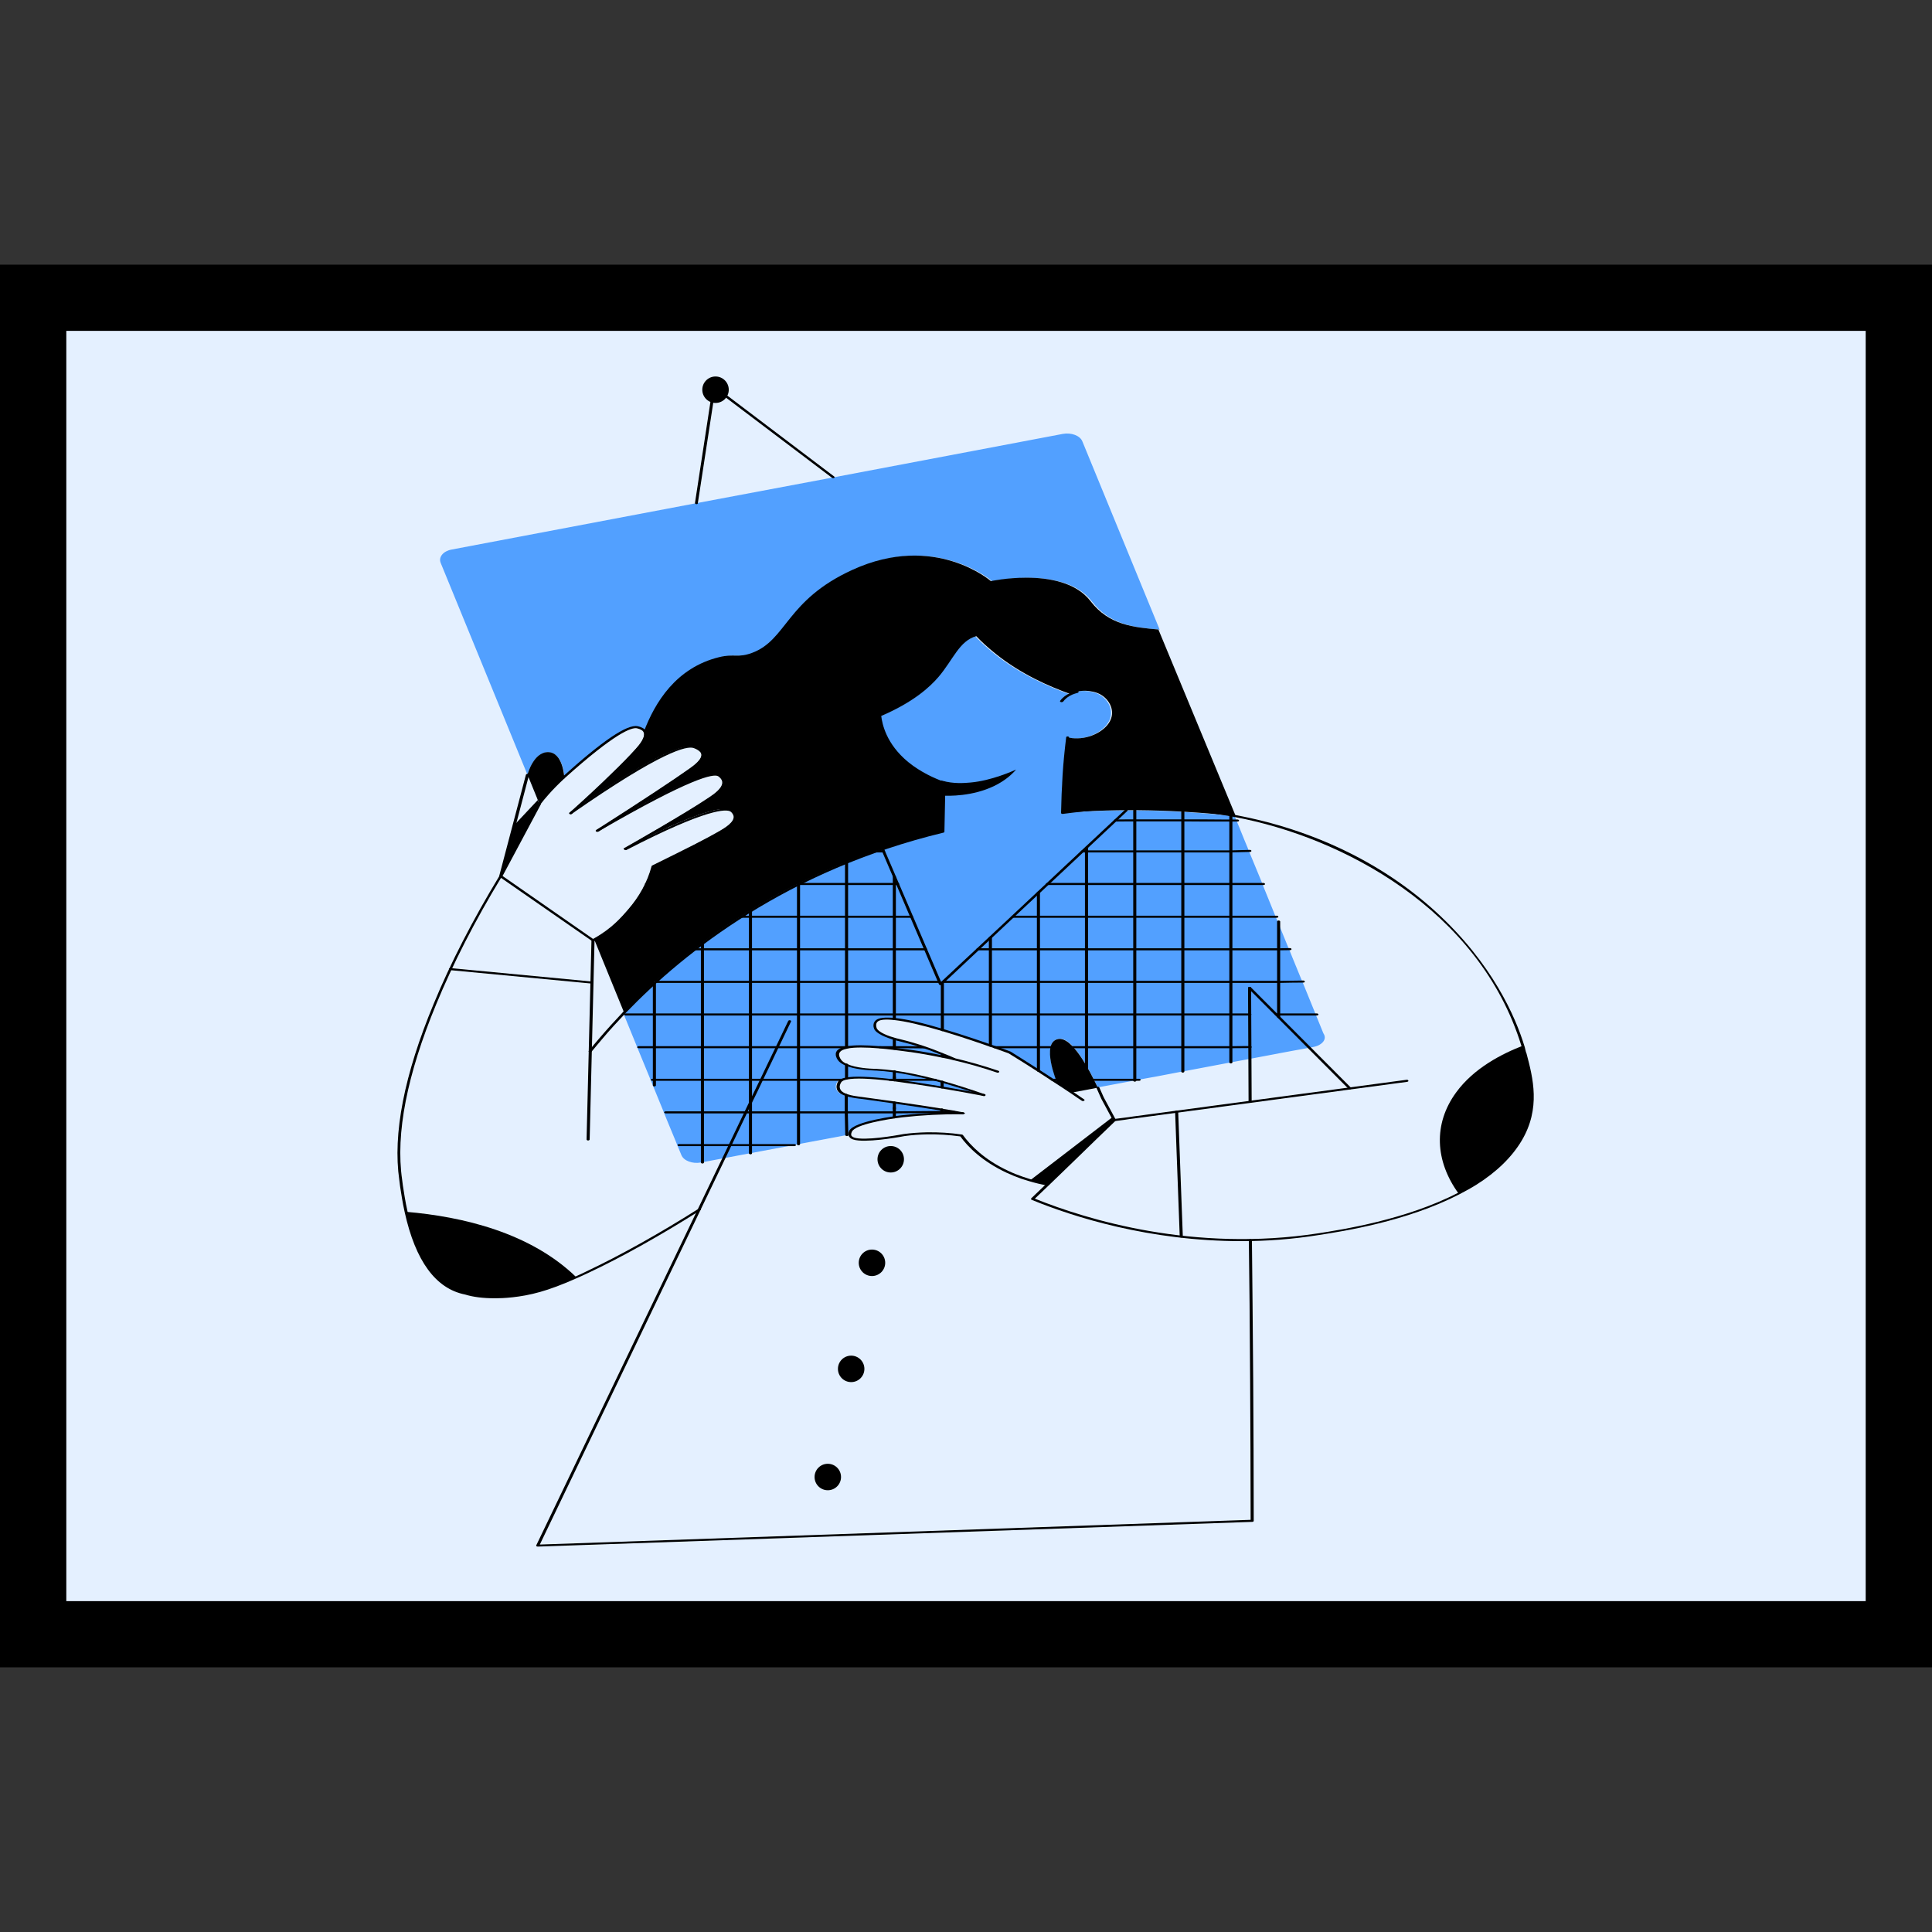 <?xml version="1.0" encoding="UTF-8"?>
<svg width="146px" height="146px" viewBox="0 0 146 146" version="1.1" xmlns="http://www.w3.org/2000/svg" xmlns:xlink="http://www.w3.org/1999/xlink">
    <rect x="0" y="0" width="146" height="146" fill="#333333" stroke="none"/>
    <title>Image container</title>
    <g id="No-Ads" stroke="none" stroke-width="1" fill="none" fill-rule="evenodd">
        <g id="Home_2b" transform="translate(-382, -1910)">
            <g id="Image-container" transform="translate(382, 1910)">
                <g id="Picture" transform="translate(5, 25)">
                    <rect id="Woman-background" fill="#E4F0FF" x="0" y="0" width="136" height="96"></rect>
                    <g id="Woman-image" transform="translate(25, 4)" fill-rule="nonzero">
                        <g id="general_3_">
                            <g id="picture_2_" transform="translate(3.106, 0)">
                                <path d="M48.688,4.356 C48.513,3.918 47.853,3.673 47.213,3.789 L29.877,7.076 L19.53,9.022 L1.029,12.528 C0.388,12.644 0.019,13.095 0.194,13.533 L6.756,29.554 C6.756,29.554 7.202,27.827 8.328,27.852 C9.454,27.878 9.551,29.721 9.551,29.721 L9.474,29.799 C11.551,27.917 14.172,25.764 15.084,25.971 C15.414,26.035 15.569,26.19 15.569,26.19 C15.608,26.228 15.628,26.267 15.647,26.306 L15.647,26.306 C16.482,24.102 18.074,21.473 21.335,20.673 C22.5,20.39 22.733,20.751 23.82,20.351 C26.46,19.372 26.382,16.369 31.41,14.074 C37.642,11.226 41.874,14.925 41.874,14.925 C41.874,14.925 43.058,14.667 44.553,14.667 C46.242,14.667 48.3,15.002 49.406,16.446 C50.804,18.276 52.726,18.418 54.531,18.585 L48.688,4.356 Z M18.209,35.508 C17.977,35.624 17.744,35.74 17.511,35.856 C17.744,35.74 17.977,35.611 18.209,35.508 Z M16.346,45.291 L16.443,45.201 L16.346,45.201 L16.346,45.291 Z M15.725,37.867 C15.725,37.854 15.744,37.828 15.744,37.815 C15.744,37.802 15.744,37.802 15.763,37.79 C15.763,37.802 15.763,37.802 15.744,37.815 C15.744,37.828 15.725,37.841 15.725,37.867 Z M15.55,26.886 C15.414,27.169 15.162,27.453 14.987,27.646 C15.2,27.453 15.433,27.221 15.55,26.886 Z M10.58,31.951 C12.483,30.237 13.143,29.683 14.016,28.78 C14.599,28.175 14.579,28.136 14.715,27.968 C14.269,28.445 13.725,28.999 13.162,29.541 C12.191,30.469 11.201,31.384 10.58,31.951 Z M16.346,45.201 L16.346,45.291 L16.443,45.201 L16.346,45.201 Z" id="Shape" fill="#52A0FF"></path>
                                <path d="M66.703,49.892 C66.567,49.995 66.373,50.072 66.179,50.111 L65.849,50.176 L64.646,50.395 L63.539,50.601 L63.481,50.614 L61.365,51.013 L61.015,51.078 L59.909,51.284 L57.385,51.761 L56.279,51.967 L54.26,52.354 L53.755,52.444 L52.978,52.586 L52.648,52.65 L50.105,53.127 L49.853,53.179 C49.212,51.825 47.912,49.299 46.883,49.505 C45.504,49.763 46.805,52.831 46.805,52.831 L47.892,53.552 C47.426,53.256 46.96,52.947 46.494,52.65 C46.339,52.547 46.184,52.444 46.028,52.341 C45.097,51.735 44.145,51.129 43.214,50.524 C43.155,50.511 43.116,50.485 43.058,50.459 C43.019,50.446 42.981,50.433 42.942,50.42 C42.709,50.33 42.418,50.227 42.088,50.111 C42.088,50.111 42.088,50.111 42.088,50.111 C42.01,50.085 41.952,50.06 41.855,50.034 C41.835,50.021 41.796,50.008 41.777,50.008 C41.758,50.008 41.758,49.995 41.738,49.995 C41.68,49.969 41.602,49.944 41.525,49.918 C41.466,49.905 41.408,49.879 41.369,49.866 C41.233,49.815 41.098,49.776 40.942,49.724 C40.884,49.699 40.826,49.686 40.767,49.66 C40.651,49.621 40.535,49.583 40.399,49.544 C40.36,49.531 40.302,49.518 40.263,49.492 C40.03,49.415 39.797,49.338 39.544,49.26 C39.486,49.248 39.447,49.235 39.389,49.209 C38.981,49.08 38.554,48.951 38.127,48.822 C38.05,48.796 37.972,48.771 37.875,48.745 C37.797,48.719 37.739,48.706 37.681,48.68 C37.351,48.59 37.021,48.5 36.71,48.423 C36.633,48.397 36.555,48.384 36.477,48.371 C36.4,48.358 36.322,48.332 36.244,48.32 C36.07,48.281 35.914,48.242 35.759,48.204 C35.701,48.191 35.662,48.178 35.604,48.165 C35.565,48.152 35.526,48.152 35.487,48.139 C35.371,48.113 35.235,48.088 35.118,48.075 C35.079,48.062 35.041,48.062 35.002,48.049 C34.963,48.049 34.924,48.036 34.905,48.036 C34.866,48.036 34.827,48.023 34.808,48.023 C34.769,48.023 34.73,48.01 34.691,48.01 C34.633,47.997 34.555,47.997 34.497,47.984 C34.458,47.984 34.419,47.972 34.381,47.972 C34.381,47.972 34.361,47.972 34.361,47.972 C34.245,47.959 34.148,47.959 34.031,47.946 C33.915,47.946 33.798,47.946 33.682,47.946 C33.662,47.946 33.643,47.946 33.604,47.946 C33.585,47.946 33.546,47.946 33.526,47.959 C33.507,47.959 33.488,47.959 33.468,47.972 C33.449,47.972 33.429,47.972 33.41,47.984 C33.391,47.984 33.371,47.997 33.352,47.997 C33.332,47.997 33.332,47.997 33.313,48.01 C33.293,48.01 33.293,48.023 33.274,48.023 C33.255,48.023 33.235,48.036 33.216,48.049 C33.196,48.049 33.196,48.062 33.177,48.062 C33.158,48.062 33.158,48.075 33.138,48.075 C33.119,48.075 33.119,48.088 33.119,48.088 C33.099,48.1 33.08,48.113 33.06,48.126 C32.847,48.307 32.944,48.603 32.963,48.655 C32.963,48.655 32.963,48.655 32.963,48.668 C32.963,48.68 32.983,48.706 32.983,48.719 C32.983,48.732 33.002,48.745 33.002,48.758 C33.002,48.758 33.002,48.771 33.022,48.784 C33.022,48.796 33.041,48.809 33.041,48.822 C33.041,48.835 33.06,48.848 33.08,48.861 C33.099,48.874 33.119,48.887 33.138,48.912 C33.138,48.925 33.158,48.925 33.158,48.938 C33.158,48.951 33.177,48.951 33.177,48.964 C33.196,48.977 33.216,48.99 33.235,49.016 C33.255,49.028 33.274,49.041 33.293,49.054 C33.293,49.054 33.293,49.054 33.293,49.054 C33.313,49.067 33.332,49.08 33.352,49.093 C33.352,49.093 33.371,49.106 33.371,49.106 C33.391,49.119 33.429,49.132 33.449,49.144 C33.488,49.157 33.526,49.183 33.565,49.196 C33.623,49.222 33.662,49.248 33.721,49.26 C33.779,49.286 33.818,49.299 33.876,49.325 C33.876,49.325 33.876,49.325 33.895,49.325 C33.953,49.351 33.992,49.364 34.051,49.376 C34.109,49.389 34.148,49.415 34.206,49.428 C34.225,49.441 34.264,49.441 34.303,49.454 C34.342,49.467 34.4,49.48 34.439,49.492 C34.516,49.518 34.575,49.531 34.633,49.544 C34.652,49.544 34.672,49.557 34.691,49.557 C34.711,49.557 34.749,49.57 34.769,49.57 C34.788,49.57 34.788,49.583 34.808,49.583 C34.808,49.583 34.827,49.583 34.827,49.583 C34.827,49.583 34.847,49.583 34.847,49.583 C34.847,49.583 34.847,49.583 34.847,49.583 C34.847,49.583 34.847,49.583 34.847,49.583 C35.06,49.634 35.293,49.686 35.545,49.763 C35.642,49.789 35.759,49.828 35.856,49.853 C36.633,50.085 37.623,50.446 38.884,50.988 C38.593,50.923 38.321,50.859 38.05,50.794 C37.875,50.756 37.681,50.717 37.506,50.691 C37.448,50.678 37.409,50.678 37.351,50.665 C37.137,50.627 36.924,50.588 36.71,50.549 C36.613,50.536 36.535,50.524 36.438,50.511 C36.225,50.472 36.011,50.446 35.817,50.408 C35.759,50.395 35.681,50.395 35.623,50.382 C35.584,50.382 35.545,50.369 35.507,50.369 C35.371,50.356 35.235,50.33 35.079,50.304 C34.866,50.279 34.652,50.24 34.4,50.214 C34.051,50.176 33.682,50.137 33.313,50.098 C33.216,50.085 33.119,50.085 33.002,50.072 C32.866,50.06 32.73,50.047 32.575,50.047 C32.498,50.047 32.4,50.034 32.323,50.034 C32.245,50.034 32.187,50.034 32.109,50.034 C32.032,50.034 31.954,50.034 31.876,50.034 C31.857,50.034 31.818,50.034 31.799,50.034 C31.76,50.034 31.74,50.034 31.702,50.034 C31.682,50.034 31.643,50.034 31.605,50.034 C31.546,50.034 31.469,50.034 31.41,50.047 C31.352,50.047 31.313,50.047 31.255,50.06 C31.216,50.06 31.177,50.06 31.158,50.072 C31.1,50.072 31.022,50.085 30.964,50.098 C30.925,50.098 30.886,50.111 30.847,50.111 C30.809,50.111 30.77,50.124 30.731,50.137 C30.692,50.137 30.673,50.15 30.653,50.163 C30.634,50.163 30.634,50.176 30.614,50.176 C30.595,50.176 30.576,50.188 30.556,50.188 C30.537,50.188 30.537,50.201 30.517,50.201 C30.479,50.214 30.44,50.227 30.401,50.253 L30.381,50.266 C30.362,50.266 30.362,50.279 30.343,50.279 C30.323,50.279 30.323,50.292 30.304,50.304 C30.304,50.304 30.304,50.304 30.304,50.304 C30.284,50.304 30.284,50.317 30.265,50.33 C30.265,50.33 30.246,50.33 30.246,50.343 C30.226,50.356 30.207,50.369 30.187,50.395 C30.168,50.408 30.149,50.433 30.149,50.446 C29.954,50.704 30.187,51.026 30.226,51.065 C30.246,51.078 30.246,51.091 30.265,51.104 C30.284,51.116 30.284,51.129 30.304,51.142 C30.323,51.155 30.343,51.181 30.362,51.194 C30.381,51.22 30.401,51.232 30.44,51.258 C30.44,51.258 30.44,51.258 30.44,51.258 C30.459,51.271 30.459,51.271 30.479,51.284 C30.517,51.31 30.556,51.336 30.576,51.348 C30.595,51.361 30.614,51.374 30.634,51.387 C30.673,51.413 30.712,51.426 30.75,51.439 C30.789,51.452 30.828,51.477 30.867,51.49 C30.867,51.49 30.867,51.49 30.886,51.49 C30.906,51.49 30.906,51.503 30.925,51.503 C30.925,51.503 30.925,51.503 30.944,51.503 C30.983,51.516 31.022,51.529 31.061,51.542 C31.1,51.555 31.139,51.568 31.177,51.58 C31.197,51.58 31.216,51.593 31.236,51.593 C31.255,51.606 31.294,51.606 31.313,51.619 C31.333,51.632 31.372,51.632 31.391,51.645 C31.469,51.658 31.566,51.684 31.643,51.696 C31.682,51.696 31.721,51.709 31.74,51.709 C31.799,51.722 31.837,51.722 31.876,51.735 C31.935,51.748 31.973,51.748 32.032,51.761 C32.07,51.761 32.109,51.774 32.148,51.774 C32.148,51.774 32.167,51.774 32.167,51.774 C32.226,51.774 32.265,51.787 32.323,51.787 C32.362,51.787 32.381,51.787 32.42,51.8 C32.556,51.812 32.692,51.812 32.789,51.825 C32.828,51.825 32.866,51.825 32.886,51.825 C32.925,51.825 32.983,51.825 33.002,51.825 C33.391,51.838 33.837,51.89 34.361,51.954 C34.419,51.967 34.497,51.967 34.555,51.98 C34.614,51.993 34.691,52.006 34.749,52.006 C34.808,52.019 34.866,52.019 34.924,52.032 C35.079,52.057 35.235,52.083 35.39,52.109 C35.429,52.109 35.448,52.122 35.487,52.122 C35.507,52.122 35.545,52.135 35.565,52.135 C35.798,52.173 36.031,52.225 36.283,52.289 C36.322,52.302 36.361,52.315 36.419,52.315 C36.516,52.341 36.613,52.367 36.71,52.38 C36.749,52.392 36.788,52.392 36.827,52.405 C37.04,52.457 37.234,52.508 37.467,52.573 L37.467,52.573 C37.467,52.573 37.467,52.573 37.467,52.573 C37.642,52.612 37.797,52.663 37.972,52.715 C38.03,52.728 38.088,52.74 38.127,52.766 C38.127,52.766 38.127,52.766 38.147,52.766 C38.263,52.805 38.38,52.831 38.496,52.869 C38.651,52.908 38.807,52.96 38.962,53.011 C39.02,53.037 39.098,53.05 39.156,53.076 C39.331,53.127 39.506,53.179 39.68,53.243 C39.777,53.269 39.855,53.295 39.952,53.333 C40.049,53.359 40.127,53.398 40.224,53.424 C40.263,53.436 40.282,53.449 40.321,53.462 C40.573,53.552 40.845,53.643 41.117,53.733 C41.02,53.707 40.923,53.694 40.806,53.681 C40.69,53.656 40.573,53.643 40.457,53.617 C40.379,53.604 40.302,53.591 40.224,53.578 C40.146,53.565 40.069,53.552 39.991,53.54 C39.913,53.527 39.816,53.514 39.739,53.488 C39.622,53.462 39.525,53.449 39.409,53.424 C39.35,53.411 39.292,53.398 39.234,53.385 C38.981,53.333 38.729,53.295 38.496,53.256 C38.38,53.23 38.244,53.217 38.127,53.192 C38.069,53.179 38.011,53.166 37.953,53.166 C37.176,53.037 36.477,52.921 35.837,52.831 C35.701,52.805 35.584,52.792 35.448,52.779 C35.041,52.728 34.672,52.676 34.342,52.637 C34.225,52.624 34.109,52.612 34.012,52.599 C33.973,52.599 33.934,52.586 33.915,52.586 C33.837,52.573 33.74,52.573 33.662,52.56 C33.526,52.547 33.391,52.534 33.274,52.521 C33.177,52.508 33.08,52.508 32.983,52.496 C32.925,52.496 32.886,52.483 32.847,52.483 C32.75,52.47 32.672,52.47 32.575,52.47 C32.536,52.47 32.498,52.47 32.439,52.457 C32.4,52.457 32.362,52.457 32.323,52.444 C32.148,52.431 31.993,52.431 31.837,52.431 C31.837,52.431 31.818,52.431 31.818,52.431 C31.779,52.431 31.76,52.431 31.721,52.431 C31.663,52.431 31.585,52.431 31.527,52.431 C31.507,52.431 31.469,52.431 31.449,52.431 C31.41,52.431 31.372,52.431 31.333,52.431 C31.255,52.431 31.177,52.431 31.119,52.444 C31.08,52.444 31.061,52.444 31.022,52.457 C31.003,52.457 30.983,52.457 30.944,52.457 C30.906,52.457 30.886,52.47 30.847,52.47 C30.828,52.47 30.809,52.47 30.789,52.483 C30.75,52.483 30.731,52.496 30.692,52.496 C30.692,52.496 30.673,52.496 30.673,52.496 C30.653,52.496 30.653,52.496 30.634,52.508 C30.614,52.508 30.595,52.521 30.576,52.521 C30.556,52.521 30.537,52.534 30.517,52.534 C30.498,52.534 30.479,52.547 30.459,52.547 C30.44,52.547 30.42,52.56 30.401,52.573 C30.381,52.586 30.362,52.586 30.343,52.599 C30.343,52.599 30.323,52.612 30.323,52.612 C30.323,52.612 30.304,52.624 30.304,52.624 C30.304,52.624 30.284,52.637 30.284,52.637 C30.284,52.637 30.265,52.65 30.265,52.65 C30.265,52.65 30.246,52.663 30.246,52.663 C30.226,52.689 30.207,52.702 30.187,52.728 C30.149,52.779 29.954,53.088 30.129,53.385 C30.149,53.398 30.149,53.424 30.168,53.436 C30.168,53.436 30.168,53.449 30.168,53.449 C30.187,53.462 30.187,53.475 30.207,53.488 C30.207,53.488 30.207,53.488 30.207,53.488 C30.207,53.501 30.226,53.501 30.226,53.514 C30.265,53.54 30.284,53.565 30.323,53.591 C30.323,53.591 30.343,53.604 30.362,53.604 C30.381,53.617 30.401,53.63 30.44,53.643 C30.459,53.656 30.479,53.656 30.498,53.668 C30.498,53.668 30.498,53.668 30.498,53.668 C30.517,53.681 30.537,53.681 30.537,53.694 C30.595,53.72 30.634,53.733 30.692,53.759 C30.731,53.772 30.77,53.784 30.809,53.797 C30.847,53.81 30.906,53.823 30.944,53.836 C30.983,53.849 31.042,53.862 31.08,53.862 C31.119,53.875 31.158,53.875 31.197,53.888 C31.372,53.913 31.546,53.939 31.702,53.965 C31.702,53.965 31.721,53.965 31.74,53.965 C31.74,53.965 31.76,53.965 31.76,53.965 C31.76,53.965 31.76,53.965 31.779,53.965 C31.779,53.965 31.799,53.965 31.799,53.965 C31.799,53.965 31.799,53.965 31.799,53.965 C31.818,53.965 31.837,53.965 31.876,53.978 C31.915,53.978 31.954,53.991 31.993,53.991 C32.032,53.991 32.09,54.004 32.129,54.004 C32.167,54.004 32.226,54.016 32.284,54.029 C32.284,54.029 32.284,54.029 32.284,54.029 C32.284,54.029 32.303,54.029 32.303,54.029 C32.323,54.029 32.362,54.042 32.381,54.042 C32.42,54.042 32.439,54.055 32.478,54.055 C32.498,54.055 32.536,54.068 32.556,54.068 C32.614,54.081 32.672,54.081 32.75,54.094 C32.75,54.094 32.75,54.094 32.75,54.094 C32.847,54.107 32.963,54.12 33.08,54.145 C33.08,54.145 33.099,54.145 33.099,54.145 C33.177,54.158 33.255,54.171 33.332,54.171 C33.332,54.171 33.352,54.171 33.352,54.171 C33.429,54.184 33.507,54.197 33.585,54.197 C33.798,54.223 34.031,54.261 34.284,54.3 C34.594,54.339 34.924,54.39 35.293,54.442 C35.332,54.442 35.371,54.455 35.409,54.455 C35.507,54.467 35.584,54.48 35.681,54.493 C35.778,54.506 35.875,54.519 35.972,54.532 C36.264,54.571 36.574,54.622 36.904,54.674 C37.234,54.725 37.564,54.777 37.894,54.828 C37.914,54.828 37.933,54.828 37.953,54.841 C38.011,54.854 38.05,54.854 38.108,54.867 C38.166,54.88 38.205,54.88 38.263,54.893 C38.399,54.919 38.516,54.931 38.651,54.957 C38.729,54.97 38.787,54.983 38.846,54.996 C39.059,55.035 39.234,55.06 39.389,55.099 C39.428,55.099 39.447,55.112 39.486,55.112 C39.312,55.112 39.117,55.112 38.943,55.112 C38.826,55.112 38.71,55.112 38.613,55.112 C38.399,55.112 38.186,55.125 37.972,55.125 C37.894,55.125 37.836,55.125 37.758,55.138 C37.584,55.138 37.428,55.151 37.273,55.163 C37.195,55.163 37.118,55.176 37.021,55.176 C36.846,55.189 36.671,55.202 36.497,55.215 C36.264,55.228 36.05,55.241 35.856,55.267 C35.798,55.267 35.72,55.279 35.662,55.279 C35.39,55.305 35.138,55.331 34.924,55.357 C34.924,55.357 34.905,55.357 34.905,55.357 C34.885,55.357 34.885,55.357 34.866,55.357 C34.847,55.357 34.827,55.357 34.808,55.37 C34.788,55.37 34.769,55.37 34.73,55.383 C34.711,55.383 34.672,55.395 34.633,55.395 C34.594,55.395 34.536,55.408 34.497,55.421 C34.439,55.434 34.381,55.434 34.322,55.447 C34.128,55.473 33.895,55.511 33.643,55.563 C33.565,55.576 33.468,55.589 33.391,55.615 C33.391,55.615 33.391,55.615 33.391,55.615 C33.352,55.627 33.313,55.627 33.274,55.64 C33.196,55.653 33.099,55.679 33.022,55.692 C32.944,55.705 32.847,55.731 32.769,55.743 C32.73,55.756 32.692,55.769 32.653,55.769 C32.595,55.782 32.536,55.795 32.478,55.808 C32.42,55.821 32.362,55.834 32.323,55.847 C32.265,55.859 32.206,55.872 32.167,55.898 C32.129,55.911 32.09,55.924 32.07,55.924 C32.032,55.937 31.993,55.95 31.954,55.963 C31.818,56.001 31.702,56.053 31.605,56.104 C31.566,56.117 31.527,56.143 31.488,56.156 C31.449,56.169 31.41,56.195 31.372,56.22 C31.352,56.233 31.333,56.246 31.313,56.259 C31.294,56.272 31.274,56.285 31.255,56.298 C31.236,56.311 31.236,56.323 31.216,56.323 C31.197,56.336 31.177,56.349 31.177,56.362 C31.158,56.375 31.158,56.388 31.139,56.401 C31.119,56.414 31.119,56.427 31.1,56.439 C31.08,56.465 31.061,56.491 31.042,56.517 C31.022,56.555 30.964,56.659 30.983,56.762 L30.75,56.8 L28.207,57.277 L28.071,57.303 L27.101,57.483 L26.79,57.548 L24.596,57.96 L23.49,58.167 L20.966,58.643 L19.86,58.85 L19.86,58.85 C19.219,58.966 18.559,58.721 18.384,58.283 L18.074,57.535 L17.977,57.29 L17.336,55.743 L17.064,55.073 L16.967,54.828 L16.229,53.024 L16.055,52.599 L15.958,52.354 L15.045,50.137 L14.948,49.892 L14.036,47.662 L13.958,47.482 C14.637,46.773 15.395,46.025 16.229,45.278 L16.326,45.188 C17.219,44.376 18.209,43.551 19.277,42.726 C19.471,42.584 19.665,42.429 19.86,42.288 C20.772,41.605 21.762,40.922 22.791,40.264 C23.024,40.122 23.237,39.981 23.47,39.839 C24.616,39.143 25.819,38.46 27.101,37.815 C27.12,37.815 27.12,37.802 27.14,37.802 C28.285,37.235 29.469,36.694 30.731,36.178 C31.449,35.882 32.206,35.598 32.963,35.341 C33.138,35.276 33.293,35.225 33.468,35.173 C34.905,34.683 36.419,34.245 38.011,33.859 C38.069,32.608 38.108,31.358 38.166,30.095 C37.448,29.837 36.4,29.386 35.448,28.6 C33.779,27.234 33.468,25.739 33.41,25.12 C35.798,24.076 37.04,22.968 37.739,22.169 C38.846,20.867 39.331,19.436 40.593,19.088 C40.981,19.488 41.428,19.913 41.971,20.351 C43.951,21.949 46.145,22.903 47.698,23.457 C47.853,23.38 48.242,23.212 48.785,23.212 C48.805,23.212 49.29,23.212 49.736,23.38 C50.552,23.689 50.979,24.476 50.823,25.159 C50.629,26.061 49.426,26.783 48.261,26.808 C47.95,26.821 47.698,26.77 47.504,26.731 C47.387,27.646 47.29,28.6 47.232,29.579 C47.154,30.559 47.135,31.513 47.116,32.441 C51.484,32.093 55.89,32.209 60.2,32.686 L60.336,33.008 L60.938,34.49 L61.19,35.096 L61.268,35.302 L62.2,37.558 L62.297,37.802 L62.394,38.06 L63.19,40.019 L63.287,40.264 L63.442,40.625 L64.199,42.481 L64.296,42.7 L64.549,43.332 L65.209,44.943 L65.306,45.162 L66.218,47.405 L66.315,47.649 L66.898,49.08 C67.111,49.389 66.995,49.686 66.703,49.892 Z" id="Path" fill="#52A0FF"></path>
                                <path d="M19.53,9.099 C19.51,9.099 19.51,9.099 19.53,9.099 C19.452,9.099 19.413,9.061 19.413,9.009 L20.753,0.245 C20.753,0.219 20.791,0.193 20.83,0.18 C20.869,0.168 20.927,0.18 20.947,0.206 L29.935,7.011 C29.974,7.037 29.974,7.089 29.935,7.115 C29.896,7.14 29.819,7.14 29.78,7.115 L20.947,0.438 L19.627,9.035 C19.627,9.074 19.588,9.099 19.53,9.099 Z" id="Path" fill="#000000"></path>
                                <ellipse id="Oval" fill="#000000" cx="20.966" cy="0.451" rx="1" ry="1"></ellipse>
                            </g>
                            <g id="head_2_" transform="translate(13.007, 12.889)" fill="#000000">
                                <path d="M50.377,19.784 C46.087,19.307 41.68,19.191 37.293,19.539 C37.312,18.624 37.351,17.67 37.409,16.678 C37.487,15.698 37.564,14.745 37.681,13.83 C37.875,13.881 38.127,13.92 38.438,13.907 C39.603,13.881 40.806,13.159 41,12.257 C41.156,11.574 40.709,10.788 39.913,10.478 C39.467,10.311 39.001,10.311 38.962,10.311 C38.419,10.311 38.03,10.491 37.875,10.556 C36.322,10.002 34.128,9.061 32.148,7.45 C31.624,7.024 31.158,6.599 30.77,6.187 C29.488,6.535 29.023,7.965 27.916,9.267 C27.217,10.079 25.975,11.187 23.587,12.218 C23.665,12.824 23.956,14.319 25.625,15.698 C26.577,16.472 27.625,16.936 28.343,17.193 C28.285,18.444 28.246,19.694 28.188,20.957 C26.596,21.344 25.082,21.782 23.645,22.272 C23.47,22.323 23.315,22.388 23.14,22.439 C22.383,22.71 21.626,22.993 20.908,23.277 C19.646,23.78 18.462,24.334 17.316,24.901 C17.297,24.901 17.297,24.914 17.278,24.914 C15.996,25.558 14.793,26.228 13.647,26.937 C13.414,27.079 13.181,27.221 12.968,27.363 C11.92,28.02 10.949,28.703 10.037,29.386 C9.842,29.528 9.648,29.683 9.454,29.824 C8.386,30.649 7.396,31.474 6.503,32.286 L6.406,32.286 L6.406,32.376 C5.591,33.124 4.834,33.871 4.135,34.58 L1.883,29.064 C2.058,28.961 2.233,28.858 2.407,28.755 C2.465,28.716 2.524,28.69 2.563,28.652 C2.912,28.42 3.203,28.175 3.456,27.943 C3.514,27.891 3.553,27.852 3.611,27.801 C3.669,27.749 3.708,27.711 3.747,27.659 C3.786,27.608 3.844,27.569 3.883,27.517 C4.019,27.376 4.154,27.234 4.271,27.105 C4.349,27.028 4.407,26.95 4.465,26.873 C4.62,26.705 4.737,26.538 4.873,26.383 C4.912,26.332 4.95,26.28 4.989,26.228 C5.222,25.919 5.416,25.597 5.572,25.3 C5.591,25.262 5.61,25.223 5.63,25.184 C5.649,25.146 5.669,25.12 5.688,25.081 C5.707,25.03 5.727,24.991 5.766,24.94 C5.766,24.927 5.785,24.901 5.785,24.888 C5.785,24.875 5.785,24.875 5.805,24.862 C5.805,24.849 5.824,24.836 5.824,24.836 C5.843,24.798 5.863,24.746 5.882,24.708 C5.94,24.592 5.979,24.476 6.018,24.36 C6.037,24.321 6.057,24.282 6.057,24.244 C6.057,24.231 6.076,24.205 6.076,24.192 C6.096,24.153 6.096,24.128 6.115,24.089 C6.115,24.076 6.135,24.063 6.135,24.037 C6.154,23.999 6.154,23.96 6.173,23.921 C6.193,23.87 6.212,23.818 6.232,23.754 C6.251,23.689 6.27,23.612 6.29,23.548 C6.736,23.328 7.163,23.122 7.552,22.929 C7.804,22.813 8.037,22.684 8.251,22.581 C8.639,22.388 9.008,22.194 9.357,22.014 C9.474,21.949 9.59,21.898 9.687,21.846 C9.784,21.795 9.881,21.743 9.959,21.705 C10.541,21.408 11.007,21.15 11.357,20.944 C11.784,20.699 12.599,20.222 12.463,19.72 C12.424,19.578 12.327,19.423 12.191,19.346 C12.075,19.281 11.92,19.256 11.726,19.256 C11.687,19.256 11.628,19.256 11.59,19.256 C11.59,19.256 11.59,19.256 11.57,19.256 C11.512,19.256 11.473,19.269 11.415,19.269 C11.395,19.269 11.357,19.281 11.337,19.281 C11.318,19.281 11.279,19.294 11.24,19.294 C11.143,19.307 11.065,19.333 10.949,19.346 C10.697,19.41 10.405,19.488 10.095,19.591 C10.017,19.617 9.94,19.642 9.862,19.668 C9.862,19.668 9.862,19.668 9.862,19.668 C9.784,19.694 9.707,19.72 9.629,19.758 C9.551,19.784 9.474,19.823 9.377,19.849 C9.299,19.874 9.202,19.913 9.124,19.939 C9.066,19.965 8.988,19.99 8.93,20.016 C8.561,20.158 8.192,20.325 7.804,20.493 C7.707,20.532 7.629,20.57 7.532,20.609 C7.493,20.622 7.455,20.635 7.435,20.661 C7.377,20.686 7.319,20.712 7.28,20.738 C7.202,20.764 7.144,20.802 7.066,20.841 C7.008,20.867 6.93,20.905 6.872,20.931 C6.639,21.034 6.426,21.137 6.212,21.241 C6.135,21.279 6.037,21.331 5.96,21.369 C5.882,21.408 5.785,21.447 5.707,21.498 C5.164,21.769 4.659,22.027 4.213,22.259 L4.174,22.233 C4.193,22.22 4.271,22.181 4.387,22.117 C4.426,22.104 4.446,22.078 4.484,22.053 C4.504,22.04 4.543,22.027 4.562,22.001 C4.892,21.821 5.397,21.524 5.979,21.189 C6.037,21.15 6.096,21.125 6.154,21.086 C6.911,20.648 7.785,20.132 8.619,19.629 C8.658,19.604 8.697,19.578 8.755,19.552 C8.794,19.526 8.833,19.501 8.872,19.475 C8.93,19.449 8.969,19.41 9.027,19.385 C9.085,19.346 9.144,19.32 9.202,19.281 C9.377,19.165 9.551,19.062 9.726,18.959 C9.804,18.908 9.881,18.869 9.959,18.817 C10.017,18.779 10.075,18.753 10.114,18.714 C10.153,18.689 10.192,18.663 10.231,18.637 C10.289,18.598 10.347,18.56 10.405,18.521 C10.464,18.482 10.522,18.444 10.561,18.418 C10.658,18.353 10.774,18.263 10.91,18.173 C10.93,18.16 10.949,18.134 10.988,18.121 C11.007,18.109 11.007,18.096 11.027,18.083 C11.046,18.057 11.085,18.031 11.104,18.005 C11.104,18.005 11.124,17.993 11.124,17.993 C11.143,17.98 11.163,17.967 11.182,17.954 C11.201,17.928 11.24,17.902 11.26,17.877 C11.279,17.864 11.298,17.838 11.318,17.825 C11.318,17.812 11.337,17.812 11.337,17.799 C11.357,17.786 11.376,17.761 11.395,17.748 C11.395,17.748 11.415,17.735 11.415,17.735 C11.434,17.709 11.454,17.696 11.473,17.67 C11.493,17.657 11.493,17.645 11.493,17.632 C11.512,17.619 11.512,17.606 11.512,17.58 C11.512,17.567 11.531,17.554 11.531,17.541 C11.531,17.529 11.551,17.516 11.551,17.516 C11.57,17.464 11.59,17.413 11.609,17.361 C11.609,17.348 11.609,17.335 11.609,17.322 C11.609,17.309 11.609,17.297 11.609,17.284 C11.609,17.271 11.609,17.258 11.609,17.245 C11.609,17.206 11.609,17.168 11.59,17.129 C11.59,17.129 11.59,17.116 11.59,17.116 C11.59,17.103 11.59,17.09 11.57,17.077 C11.493,16.871 11.298,16.729 11.24,16.704 C11.221,16.691 11.201,16.678 11.163,16.678 C11.143,16.678 11.143,16.665 11.124,16.665 C11.065,16.652 11.027,16.652 10.949,16.652 C10.93,16.652 10.891,16.652 10.871,16.652 C10.852,16.652 10.833,16.652 10.813,16.652 C10.794,16.652 10.774,16.652 10.735,16.665 C10.716,16.665 10.697,16.665 10.677,16.678 C10.638,16.678 10.6,16.691 10.561,16.691 L10.561,16.691 C10.522,16.704 10.483,16.704 10.444,16.717 C10.425,16.717 10.405,16.729 10.386,16.729 C10.347,16.742 10.289,16.755 10.25,16.768 C9.804,16.897 9.182,17.129 8.328,17.516 C8.212,17.567 8.095,17.632 7.959,17.683 C7.921,17.709 7.862,17.735 7.823,17.748 C7.765,17.773 7.726,17.799 7.668,17.825 C7.513,17.902 7.358,17.98 7.202,18.057 C7.144,18.083 7.086,18.109 7.047,18.134 C6.989,18.16 6.93,18.186 6.872,18.225 C6.814,18.25 6.756,18.289 6.678,18.315 C6.62,18.353 6.542,18.379 6.465,18.418 C6.406,18.444 6.348,18.469 6.309,18.508 C6.29,18.521 6.27,18.534 6.251,18.534 C6.154,18.585 6.057,18.637 5.96,18.689 C5.824,18.753 5.707,18.83 5.572,18.895 C5.474,18.946 5.397,18.998 5.3,19.049 C4.97,19.23 4.601,19.423 4.232,19.642 C4.174,19.668 4.116,19.707 4.057,19.733 C3.436,20.081 2.757,20.467 2.038,20.88 C5.319,18.792 7.823,17.129 9.047,16.265 C9.435,15.995 10.211,15.441 9.978,14.977 C9.978,14.977 9.862,14.719 9.377,14.564 C8.076,14.113 3.028,17.464 0.019,19.552 C0.039,19.539 0.039,19.526 0.058,19.513 C0.078,19.501 0.097,19.475 0.116,19.462 C0.155,19.423 0.214,19.385 0.272,19.333 C0.311,19.294 0.349,19.269 0.388,19.23 C0.447,19.165 0.505,19.114 0.582,19.062 C2.485,17.348 3.145,16.794 4.019,15.892 C4.601,15.286 4.581,15.247 4.717,15.08 C4.814,14.964 4.931,14.861 5.009,14.758 C5.203,14.551 5.455,14.332 5.572,13.997 C5.669,13.791 5.727,13.572 5.649,13.404 L5.649,13.404 C6.484,11.2 8.076,8.571 11.337,7.772 C12.502,7.488 12.735,7.849 13.822,7.45 C16.462,6.47 16.385,3.467 21.413,1.173 C27.644,-1.676 31.876,2.024 31.876,2.024 C31.876,2.024 33.06,1.766 34.555,1.766 C36.244,1.766 38.302,2.101 39.409,3.544 C40.806,5.375 42.728,5.516 44.534,5.684 L50.377,19.784 Z" id="hair_2_"></path>
                                <path d="M28.11,17.09 C28.13,17.09 28.149,17.103 28.168,17.103 C29.061,17.361 29.877,17.284 30.343,17.245 C31.935,17.103 33.585,16.356 33.779,16.265 C33.488,16.601 32.983,17.09 32.129,17.503 C30.479,18.302 28.712,18.263 28.149,18.237 C28.149,17.851 28.13,17.464 28.11,17.09 Z" id="Path"></path>
                                <path d="M37.215,11.174 C37.195,11.174 37.176,11.174 37.157,11.162 C37.098,11.149 37.079,11.097 37.118,11.058 C37.293,10.814 37.564,10.62 37.875,10.478 C38.03,10.414 38.186,10.35 38.36,10.311 C38.419,10.298 38.477,10.311 38.496,10.362 C38.516,10.401 38.496,10.44 38.438,10.466 C38.283,10.504 38.147,10.556 38.011,10.607 C37.72,10.736 37.487,10.917 37.331,11.136 C37.293,11.162 37.254,11.174 37.215,11.174 Z" id="Path"></path>
                            </g>
                            <g id="hand_l_2_" transform="translate(7.571, 25.777)" fill="#000000">
                                <path d="M5.067,3.931 L4.989,4.008 C4.989,4.008 4.97,4.021 4.97,4.021 C4.659,4.266 4.446,4.472 4.31,4.627 C4.213,4.73 4.154,4.82 3.883,5.13 C3.766,5.259 3.688,5.362 3.611,5.426 C3.475,5.607 3.32,5.787 3.184,5.967 L2.99,5.478 L2.291,3.763 C2.291,3.763 2.737,2.036 3.863,2.062 C4.97,2.088 5.067,3.931 5.067,3.931 Z" id="Path"></path>
                                <path d="M0.252,11.51 C0.252,11.51 0.233,11.51 0.233,11.51 C0.175,11.497 0.136,11.458 0.155,11.419 L2.174,3.763 C2.194,3.725 2.252,3.699 2.31,3.699 C2.368,3.712 2.407,3.751 2.407,3.789 L0.621,10.582 L3.106,5.955 C3.126,5.916 3.184,5.89 3.242,5.903 C3.3,5.916 3.339,5.955 3.3,6.006 L0.388,11.458 C0.349,11.484 0.311,11.51 0.252,11.51 Z" id="Path"></path>
                                <path d="M5.552,6.754 C5.533,6.754 5.513,6.754 5.494,6.741 C5.436,6.715 5.436,6.663 5.474,6.638 C6.93,5.323 7.979,4.331 8.581,3.738 C9.377,2.977 9.998,2.333 10.444,1.843 C10.716,1.534 11.357,0.812 10.988,0.451 C10.988,0.451 10.852,0.322 10.561,0.258 C10.172,0.18 8.949,0.567 5.067,4.06 C5.028,4.099 4.95,4.099 4.912,4.073 C4.853,4.047 4.853,3.995 4.892,3.97 C7.959,1.199 9.823,-0.064 10.619,0.103 C10.988,0.18 11.163,0.348 11.163,0.361 C11.609,0.812 10.91,1.585 10.619,1.92 C10.172,2.423 9.551,3.055 8.755,3.828 C8.134,4.421 7.105,5.413 5.649,6.728 C5.63,6.741 5.591,6.754 5.552,6.754 Z" id="Path"></path>
                                <path d="M7.241,16.343 C7.202,16.343 7.183,16.33 7.163,16.317 C7.125,16.278 7.125,16.24 7.183,16.214 L7.319,16.137 C8.639,15.402 9.396,14.538 9.881,13.971 C10.755,12.966 11.357,11.858 11.667,10.685 C11.667,10.659 11.687,10.646 11.706,10.633 C12.851,10.066 13.9,9.551 14.793,9.099 C15.628,8.674 16.326,8.3 16.792,8.03 C17.142,7.823 17.977,7.347 17.86,6.87 C17.821,6.741 17.724,6.612 17.627,6.547 C17.316,6.367 15.919,6.277 9.784,9.447 C9.745,9.473 9.687,9.473 9.648,9.447 L9.609,9.422 C9.571,9.396 9.571,9.344 9.609,9.319 C9.648,9.293 9.687,9.293 9.726,9.306 C12.89,7.669 16.812,5.864 17.782,6.444 C17.938,6.535 18.054,6.702 18.093,6.857 C18.229,7.424 17.316,7.939 16.948,8.159 C16.462,8.429 15.763,8.803 14.929,9.241 C14.055,9.692 13.026,10.208 11.881,10.762 C11.57,11.948 10.968,13.056 10.075,14.074 C9.571,14.654 8.814,15.518 7.455,16.278 L7.319,16.356 C7.28,16.343 7.26,16.343 7.241,16.343 Z" id="Path"></path>
                                <path d="M9.668,9.435 C9.629,9.435 9.609,9.422 9.59,9.409 C9.551,9.37 9.551,9.331 9.609,9.306 C10.075,9.048 14.094,6.767 15.996,5.491 C16.346,5.259 17.161,4.717 16.986,4.215 C16.909,4.008 16.695,3.879 16.695,3.879 C16.346,3.686 14.715,3.957 7.649,8.055 C7.61,8.081 7.532,8.081 7.493,8.043 C7.455,8.017 7.455,7.965 7.513,7.939 C14.929,3.647 16.385,3.506 16.851,3.763 C16.87,3.763 17.122,3.918 17.219,4.176 C17.433,4.756 16.54,5.336 16.171,5.594 C14.307,6.844 10.522,8.996 9.784,9.409 C9.726,9.435 9.707,9.435 9.668,9.435 Z" id="Path"></path>
                                <path d="M7.552,8.081 C7.532,8.081 7.493,8.068 7.474,8.055 C7.435,8.03 7.435,7.978 7.474,7.952 C7.474,7.952 7.493,7.939 7.493,7.939 C11.007,5.697 13.414,4.099 14.482,3.338 C14.812,3.106 15.608,2.552 15.395,2.127 C15.395,2.114 15.278,1.908 14.851,1.753 C14.327,1.572 12.444,1.985 5.63,6.728 C5.591,6.754 5.513,6.754 5.474,6.728 C5.436,6.702 5.436,6.651 5.474,6.625 C10.735,2.952 13.939,1.276 14.967,1.624 C15.472,1.804 15.608,2.075 15.628,2.088 C15.88,2.604 15.026,3.196 14.657,3.454 C13.589,4.215 11.182,5.813 7.649,8.068 C7.61,8.068 7.591,8.081 7.552,8.081 Z" id="Path"></path>
                                <polygon id="Path" points="3.184 5.967 0.252 11.432 1.262 7.604 3.067 5.684"></polygon>
                                <path d="M3.184,6.045 C3.164,6.045 3.145,6.045 3.126,6.032 C3.067,6.006 3.048,5.967 3.087,5.929 C3.261,5.697 3.456,5.465 3.65,5.233 C4.019,4.795 4.446,4.369 4.892,3.97 C4.931,3.931 4.989,3.931 5.047,3.957 C5.106,3.983 5.106,4.034 5.067,4.06 C4.64,4.459 4.213,4.885 3.844,5.31 C3.65,5.529 3.456,5.761 3.281,5.993 C3.261,6.032 3.223,6.045 3.184,6.045 Z" id="Path"></path>
                            </g>
                            <g id="hand_r_2_" transform="translate(33.002, 47.817)" fill="#000000">
                                <path d="M16.152,12.773 C16.132,12.773 16.132,12.773 16.113,12.773 C15.666,12.682 15.22,12.579 14.793,12.45 C14.599,12.386 14.385,12.322 14.172,12.257 C13.803,12.128 13.434,11.974 13.065,11.806 C11.221,10.942 10.134,9.847 9.571,9.061 C8.736,8.945 7.882,8.893 7.047,8.906 C6.484,8.919 5.902,8.958 5.358,9.035 C5.28,9.048 3.106,9.473 1.883,9.37 C1.553,9.344 1.32,9.267 1.204,9.125 C1.145,9.061 1.126,8.996 1.107,8.919 C1.107,8.803 1.145,8.687 1.165,8.648 C1.534,7.901 4.795,7.501 5.164,7.463 C6.659,7.295 8.192,7.218 9.745,7.231 C9.804,7.231 9.862,7.269 9.862,7.308 C9.862,7.347 9.804,7.385 9.745,7.385 L9.745,7.385 C8.212,7.372 6.678,7.45 5.203,7.617 C3.999,7.759 1.631,8.159 1.378,8.7 C1.359,8.739 1.32,8.829 1.32,8.919 C1.32,8.971 1.34,9.022 1.378,9.048 C1.456,9.138 1.631,9.19 1.902,9.215 C3.067,9.319 5.28,8.88 5.3,8.88 C5.882,8.803 6.465,8.764 7.047,8.751 C7.94,8.739 8.814,8.79 9.687,8.919 C9.726,8.919 9.745,8.945 9.765,8.958 C10.328,9.731 11.376,10.826 13.22,11.677 C13.57,11.845 13.939,11.986 14.307,12.115 C14.502,12.18 14.715,12.244 14.909,12.309 C15.317,12.438 15.763,12.541 16.191,12.618 C16.249,12.631 16.288,12.67 16.268,12.708 C16.249,12.747 16.21,12.773 16.152,12.773 Z" id="Path"></path>
                                <path d="M18.831,6.393 C18.811,6.393 18.772,6.38 18.753,6.367 L18.52,6.212 C18.326,6.071 18.112,5.942 17.918,5.8 C17.375,5.439 16.889,5.117 16.443,4.833 C16.093,4.601 15.744,4.382 15.395,4.15 C14.696,3.699 13.958,3.235 13.22,2.784 C12.851,2.655 12.483,2.513 12.114,2.384 C12.114,2.384 12.114,2.384 12.114,2.384 C12.114,2.384 12.114,2.384 12.114,2.384 L12.114,2.384 L11.803,2.281 C11.298,2.101 9.745,1.56 8.192,1.096 C6.659,0.644 5.436,0.361 4.601,0.271 C3.921,0.193 3.494,0.232 3.32,0.387 C3.145,0.541 3.223,0.799 3.242,0.851 C3.242,0.851 3.242,0.864 3.242,0.864 C3.378,1.212 4.193,1.495 4.659,1.624 C4.892,1.688 5.047,1.727 5.067,1.727 C5.61,1.856 6.135,2.011 6.659,2.178 C7.319,2.397 7.843,2.604 8.348,2.81 C8.619,2.913 8.891,3.029 9.144,3.145 C9.202,3.171 9.202,3.209 9.182,3.248 C9.144,3.287 9.085,3.299 9.027,3.274 C8.755,3.158 8.503,3.055 8.231,2.939 C7.726,2.732 7.222,2.526 6.562,2.32 C6.057,2.152 5.533,2.011 5.009,1.882 C5.009,1.882 4.834,1.843 4.601,1.779 C3.98,1.598 3.203,1.302 3.048,0.915 C3.048,0.915 3.048,0.902 3.048,0.902 C3.009,0.812 2.931,0.516 3.164,0.296 C3.397,0.09 3.883,0.039 4.659,0.116 C5.533,0.206 6.756,0.49 8.309,0.954 C9.881,1.418 11.434,1.959 11.939,2.14 L12.25,2.243 C12.25,2.243 12.25,2.243 12.25,2.243 C12.25,2.243 12.25,2.243 12.25,2.243 L12.25,2.243 C12.638,2.372 13.007,2.513 13.376,2.655 C13.376,2.655 13.395,2.668 13.395,2.668 C14.133,3.132 14.87,3.596 15.569,4.047 C15.919,4.266 16.268,4.498 16.618,4.73 C17.064,5.014 17.53,5.336 18.093,5.697 C18.307,5.839 18.501,5.967 18.695,6.109 L18.928,6.264 C18.967,6.29 18.967,6.341 18.928,6.367 C18.889,6.38 18.85,6.393 18.831,6.393 Z" id="Path"></path>
                                <path d="M9.765,7.385 C9.745,7.385 9.745,7.385 9.726,7.385 C9.202,7.282 8.716,7.205 8.212,7.127 L8.153,7.115 C6.95,6.921 5.727,6.741 4.562,6.573 C2.99,6.341 1.98,6.212 1.98,6.212 L1.961,6.212 C1.65,6.174 1.262,6.122 0.912,6.006 C0.602,5.903 0.388,5.761 0.291,5.594 C0.097,5.271 0.33,4.923 0.349,4.885 C0.388,4.82 0.466,4.769 0.544,4.73 C0.641,4.679 0.777,4.64 0.932,4.614 C1.553,4.498 2.66,4.537 4.271,4.717 L4.31,4.717 C4.407,4.73 4.504,4.743 4.62,4.756 C5.63,4.872 6.833,5.065 8.231,5.297 C9.163,5.452 10.231,5.645 11.395,5.864 C11.454,5.877 11.493,5.916 11.473,5.955 C11.454,5.993 11.395,6.019 11.337,6.006 C10.192,5.787 9.124,5.594 8.192,5.439 C6.814,5.207 5.591,5.027 4.601,4.898 C4.504,4.885 4.407,4.872 4.31,4.859 L4.271,4.859 C2.698,4.679 1.611,4.64 1.029,4.756 C0.893,4.782 0.796,4.807 0.718,4.846 C0.66,4.872 0.621,4.911 0.582,4.949 C0.563,4.988 0.349,5.271 0.524,5.542 C0.602,5.684 0.777,5.787 1.048,5.877 C1.359,5.98 1.728,6.032 2.038,6.071 L2.058,6.071 C2.077,6.071 3.087,6.212 4.659,6.431 C5.843,6.599 7.047,6.779 8.251,6.973 L8.309,6.986 C8.814,7.063 9.318,7.153 9.842,7.256 C9.881,7.269 9.92,7.295 9.92,7.334 C9.881,7.347 9.823,7.385 9.765,7.385 Z" id="Path"></path>
                                <path d="M11.337,6.006 C11.318,6.006 11.298,6.006 11.279,5.993 C10.153,5.594 9.105,5.259 8.134,4.988 C8.134,4.988 8.134,4.988 8.115,4.988 C7.94,4.936 7.785,4.898 7.629,4.859 C7.629,4.859 7.629,4.859 7.629,4.859 C6.503,4.563 5.474,4.343 4.543,4.215 C4.057,4.15 3.611,4.111 3.203,4.086 L3.126,4.086 C2.621,4.06 1.592,4.008 0.874,3.699 C0.621,3.583 0.427,3.454 0.311,3.287 C0.252,3.196 0.039,2.874 0.233,2.604 C0.349,2.449 0.563,2.346 0.893,2.268 C0.932,2.256 0.971,2.256 1.009,2.243 C1.553,2.152 2.388,2.152 3.475,2.243 C3.805,2.268 4.174,2.307 4.581,2.359 C5.047,2.41 5.455,2.475 5.766,2.513 L5.805,2.513 C6.6,2.629 7.416,2.771 8.212,2.939 C8.522,3.003 8.794,3.068 9.066,3.132 C10.211,3.403 11.337,3.725 12.444,4.099 C12.502,4.111 12.521,4.163 12.502,4.202 C12.483,4.24 12.405,4.253 12.347,4.24 C11.26,3.867 10.134,3.544 9.008,3.287 C8.755,3.222 8.464,3.158 8.173,3.106 C7.377,2.939 6.581,2.797 5.785,2.681 L5.746,2.681 C5.436,2.642 5.028,2.578 4.562,2.526 C4.154,2.475 3.805,2.436 3.475,2.41 C2.407,2.32 1.611,2.32 1.087,2.41 C1.048,2.41 1.009,2.423 0.99,2.436 C0.718,2.488 0.544,2.578 0.466,2.694 C0.311,2.9 0.505,3.184 0.544,3.248 C0.641,3.39 0.796,3.506 1.029,3.596 C1.689,3.892 2.718,3.944 3.164,3.957 L3.242,3.957 C3.669,3.983 4.116,4.021 4.601,4.086 C5.533,4.215 6.581,4.434 7.707,4.73 C7.707,4.73 7.707,4.73 7.726,4.73 C7.901,4.769 8.056,4.82 8.231,4.872 C8.231,4.872 8.251,4.872 8.251,4.872 C9.221,5.143 10.27,5.478 11.376,5.864 C11.376,5.864 11.395,5.864 11.395,5.864 C11.454,5.877 11.473,5.929 11.454,5.967 L11.454,5.967 C11.434,5.98 11.415,6.006 11.395,6.006 C11.376,6.006 11.357,6.006 11.337,6.006 Z" id="Path"></path>
                                <path d="M19.957,5.375 L19.898,5.387 L19.102,5.542 L17.996,5.748 L16.889,5.027 C16.889,5.027 15.608,1.959 16.967,1.701 C18.015,1.508 19.316,4.021 19.957,5.375 Z" id="Path"></path>
                                <path d="M21.199,7.901 C21.16,7.901 21.102,7.888 21.102,7.849 L20.228,6.225 C20.209,6.187 20.17,6.109 20.112,5.967 C20.054,5.826 19.957,5.632 19.86,5.4 C19.84,5.362 19.879,5.323 19.937,5.31 C19.995,5.297 20.054,5.323 20.073,5.362 C20.17,5.594 20.267,5.787 20.326,5.929 C20.384,6.058 20.423,6.148 20.442,6.174 L21.316,7.798 C21.335,7.836 21.316,7.875 21.257,7.901 C21.238,7.901 21.219,7.901 21.199,7.901 Z" id="Path"></path>
                                <path d="M21.083,7.591 L14.851,12.373 C15.336,12.515 15.763,12.618 16.152,12.682 C17.841,11.058 19.51,9.435 21.199,7.811 C21.199,7.785 21.199,7.746 21.18,7.707 C21.16,7.656 21.121,7.617 21.083,7.591 Z" id="Path"></path>
                            </g>
                            <g id="body_2_" transform="translate(0, 26.551)" fill="#000000">
                                <path d="M7.493,42.558 C7.416,42.558 7.377,42.558 7.358,42.558 C7.358,42.558 7.358,42.558 7.358,42.558 C6.523,42.558 5.766,42.468 5.144,42.275 C2.931,41.837 1.398,39.749 0.582,36.05 C0.408,35.289 0.311,34.567 0.233,34.091 C0.214,33.923 0.194,33.768 0.175,33.627 C-0.33,30.147 0.544,25.661 2.776,20.3 C4.038,17.232 5.766,13.894 7.746,10.633 C7.765,10.607 7.785,10.594 7.823,10.582 C7.862,10.582 7.901,10.582 7.921,10.607 L14.89,15.454 C14.909,15.466 14.929,15.492 14.929,15.505 L14.56,30.559 C14.56,30.598 14.502,30.636 14.443,30.636 C14.443,30.636 14.443,30.636 14.443,30.636 C14.385,30.636 14.327,30.598 14.327,30.559 L14.696,15.531 L7.862,10.788 C5.902,14.01 4.213,17.309 2.97,20.325 C0.757,25.661 -0.116,30.121 0.388,33.588 C0.408,33.73 0.427,33.884 0.447,34.052 C0.524,34.516 0.621,35.238 0.796,35.998 C1.592,39.633 3.067,41.682 5.203,42.107 C5.203,42.107 5.222,42.107 5.222,42.107 C5.824,42.288 6.542,42.378 7.358,42.378 C7.377,42.378 8.949,42.417 10.735,41.953 C11.415,41.772 12.386,41.411 13.531,40.896 C13.783,40.78 14.055,40.664 14.327,40.522 C16.812,39.349 19.821,37.674 22.791,35.792 C22.83,35.766 22.907,35.766 22.946,35.792 C22.985,35.818 22.985,35.869 22.946,35.895 C19.976,37.777 16.967,39.465 14.463,40.638 C14.172,40.78 13.9,40.896 13.647,41.012 C12.502,41.527 11.512,41.888 10.813,42.081 C9.279,42.52 7.921,42.558 7.493,42.558 Z" id="Path"></path>
                                <path d="M64.471,27.788 C64.413,27.788 64.354,27.749 64.354,27.711 C64.335,25.068 64.335,22.439 64.316,19.797 L64.316,19.101 C64.316,19.062 64.374,19.024 64.432,19.024 C64.432,19.024 64.432,19.024 64.432,19.024 C64.49,19.024 64.549,19.062 64.549,19.101 L64.549,19.797 C64.568,22.439 64.568,25.068 64.587,27.711 C64.587,27.749 64.529,27.788 64.471,27.788 C64.471,27.788 64.471,27.788 64.471,27.788 Z" id="Path"></path>
                                <path d="M10.638,61.324 C10.6,61.324 10.58,61.311 10.541,61.298 C10.522,61.273 10.522,61.247 10.522,61.234 L22.694,35.908 C23.315,34.606 23.956,33.291 24.577,31.99 L26.596,27.775 C26.868,27.195 27.159,26.628 27.431,26.048 C27.819,25.223 28.227,24.398 28.615,23.586 L29.566,21.601 C29.586,21.563 29.644,21.537 29.702,21.55 C29.76,21.563 29.799,21.601 29.78,21.64 L28.828,23.625 C28.44,24.45 28.033,25.275 27.644,26.087 C27.372,26.667 27.101,27.234 26.809,27.814 L24.791,32.028 C24.169,33.33 23.529,34.645 22.907,35.946 L10.794,61.17 L64.51,59.301 C64.51,55.808 64.49,52.264 64.471,48.784 C64.451,44.492 64.413,41.218 64.374,38.163 C64.374,38.125 64.432,38.086 64.49,38.086 C64.49,38.086 64.49,38.086 64.49,38.086 C64.549,38.086 64.607,38.125 64.607,38.163 C64.646,41.218 64.665,44.505 64.704,48.784 C64.723,52.302 64.743,55.859 64.743,59.378 C64.743,59.417 64.704,59.455 64.646,59.455 L10.638,61.324 C10.638,61.324 10.638,61.324 10.638,61.324 Z" id="Path"></path>
                                <path d="M72.003,26.77 C71.964,26.77 71.926,26.757 71.906,26.731 C69.382,24.205 66.859,21.666 64.335,19.14 C64.296,19.101 64.316,19.062 64.374,19.037 C64.432,19.011 64.49,19.024 64.529,19.062 C67.053,21.589 69.577,24.128 72.1,26.654 C72.139,26.692 72.12,26.731 72.061,26.757 C72.061,26.77 72.042,26.77 72.003,26.77 Z" id="Path"></path>
                                <path d="M41.078,18.895 C41.078,18.895 41.059,18.895 41.078,18.895 C41.02,18.895 40.981,18.869 40.962,18.843 L36.594,8.635 C36.574,8.597 36.613,8.558 36.671,8.545 C36.73,8.532 36.788,8.558 36.807,8.597 L41.117,18.65 L45.99,14.1 C48.999,11.278 52.008,8.455 55.017,5.645 C55.056,5.607 55.114,5.607 55.172,5.632 C55.23,5.658 55.23,5.71 55.191,5.735 C52.182,8.558 49.173,11.381 46.164,14.19 L41.175,18.869 C41.156,18.895 41.117,18.895 41.078,18.895 Z" id="Path"></path>
                                <path d="M14.599,23.973 C14.579,23.973 14.56,23.973 14.54,23.96 C14.482,23.934 14.463,23.896 14.502,23.857 C14.735,23.56 15.006,23.251 15.278,22.929 C15.86,22.246 16.482,21.563 17.103,20.905 C21.568,16.253 29.372,10.118 41.136,7.256 L41.214,3.57 C41.214,3.531 41.272,3.493 41.33,3.493 C41.389,3.493 41.447,3.531 41.447,3.57 L41.369,7.308 C41.369,7.334 41.33,7.372 41.292,7.372 C29.547,10.208 21.762,16.343 17.297,20.983 C16.676,21.64 16.055,22.31 15.472,23.006 C15.2,23.316 14.948,23.638 14.696,23.934 C14.676,23.947 14.637,23.973 14.599,23.973 Z" id="Path"></path>
                                <path d="M63.83,38.241 C56.842,38.241 51.115,36.41 47.97,35.122 C47.95,35.109 47.931,35.096 47.912,35.07 C47.912,35.044 47.912,35.031 47.931,35.006 C48.61,34.361 49.29,33.704 49.95,33.047 L51.056,31.977 C52.066,30.997 53.075,30.018 54.104,29.038 C54.124,29.025 54.143,29.012 54.182,29.012 L54.997,28.909 C55.211,28.883 55.424,28.858 55.638,28.819 C62.53,27.891 69.402,26.976 76.293,26.048 C76.352,26.035 76.41,26.061 76.429,26.112 C76.449,26.151 76.41,26.19 76.332,26.203 C69.441,27.131 62.568,28.046 55.677,28.974 C55.463,28.999 55.25,29.025 55.036,29.064 L54.279,29.167 C53.27,30.134 52.26,31.113 51.27,32.08 L50.163,33.15 C49.503,33.781 48.863,34.413 48.203,35.031 C52.202,36.642 60.239,39.091 69.635,37.648 C71.44,37.364 76.235,36.63 80.176,34.593 C80.623,34.361 81.05,34.129 81.438,33.871 C82.952,32.918 84.078,31.809 84.796,30.598 C86.233,28.188 85.651,26.009 85.146,24.089 C85.126,24.012 85.107,23.921 85.068,23.844 L85.049,23.767 C85.029,23.676 84.991,23.573 84.971,23.483 C81.787,13.134 71.343,7.695 63.345,6.199 C59.229,5.426 54.842,5.349 50.319,5.955 C50.28,5.955 50.26,5.955 50.222,5.942 C50.202,5.929 50.183,5.903 50.183,5.877 C50.202,4.936 50.241,3.97 50.299,3.016 C50.358,2.062 50.455,1.108 50.571,0.168 C50.571,0.129 50.629,0.09 50.688,0.103 C50.746,0.103 50.804,0.142 50.785,0.18 C50.668,1.121 50.571,2.075 50.513,3.029 C50.455,3.957 50.416,4.885 50.396,5.787 C54.92,5.194 59.288,5.284 63.384,6.045 C69.227,7.14 74.43,9.654 78.448,13.301 C82.816,17.271 84.544,21.369 85.185,23.457 C85.223,23.548 85.243,23.651 85.262,23.741 L85.282,23.818 C85.301,23.908 85.321,23.986 85.359,24.063 C85.845,25.906 86.447,28.2 84.991,30.649 C84.253,31.887 83.107,33.008 81.574,33.975 C81.186,34.219 80.739,34.464 80.293,34.696 C76.313,36.758 71.498,37.493 69.674,37.777 C67.655,38.099 65.713,38.241 63.83,38.241 Z" id="Path"></path>
                                <g id="pattern_2_" transform="translate(17.084, 5.542)">
                                    <g id="Group">
                                        <path d="M19.685,3.325 L19.102,3.325 C19.044,3.325 18.986,3.287 18.986,3.248 C18.986,3.209 19.044,3.171 19.102,3.171 L19.685,3.171 C19.743,3.171 19.801,3.209 19.801,3.248 C19.801,3.287 19.743,3.325 19.685,3.325 Z" id="Path"></path>
                                        <path d="M42.301,3.325 L34.711,3.325 C34.652,3.325 34.594,3.287 34.594,3.248 C34.594,3.209 34.652,3.171 34.711,3.171 L45.931,3.171 L47.368,3.132 C47.368,3.132 47.368,3.132 47.368,3.132 C47.426,3.132 47.484,3.158 47.484,3.209 C47.484,3.248 47.446,3.287 47.368,3.287 L45.931,3.325 L42.301,3.325 Z" id="Path"></path>
                                        <path d="M48.397,5.787 L32.07,5.787 C32.012,5.787 31.954,5.748 31.954,5.71 C31.954,5.671 32.012,5.632 32.07,5.632 L48.397,5.632 C48.455,5.632 48.513,5.671 48.513,5.71 C48.513,5.761 48.455,5.787 48.397,5.787 Z" id="Path"></path>
                                        <path d="M1.767,5.787 L1.767,5.787 C1.708,5.787 1.65,5.748 1.65,5.71 C1.65,5.671 1.708,5.632 1.767,5.632 C1.825,5.632 1.883,5.671 1.883,5.71 C1.883,5.761 1.825,5.787 1.767,5.787 Z" id="Path"></path>
                                        <path d="M20.753,5.787 L13.298,5.787 C13.24,5.787 13.181,5.748 13.181,5.71 C13.181,5.671 13.24,5.632 13.298,5.632 L20.753,5.632 C20.811,5.632 20.869,5.671 20.869,5.71 C20.869,5.761 20.811,5.787 20.753,5.787 Z" id="Path"></path>
                                        <path d="M49.406,8.262 L29.45,8.262 C29.391,8.262 29.333,8.223 29.333,8.184 C29.333,8.146 29.391,8.107 29.45,8.107 L49.406,8.107 C49.465,8.107 49.523,8.146 49.523,8.184 C49.523,8.223 49.465,8.262 49.406,8.262 Z" id="Path"></path>
                                        <path d="M21.801,8.262 L8.93,8.262 C8.872,8.262 8.814,8.223 8.814,8.184 C8.814,8.146 8.872,8.107 8.93,8.107 L21.801,8.107 C21.859,8.107 21.917,8.146 21.917,8.184 C21.917,8.223 21.859,8.262 21.801,8.262 Z" id="Path"></path>
                                        <path d="M45.931,10.723 L26.809,10.723 C26.751,10.723 26.693,10.685 26.693,10.646 C26.693,10.607 26.751,10.569 26.809,10.569 L49.542,10.569 C49.833,10.569 50.105,10.556 50.396,10.556 C50.455,10.556 50.513,10.582 50.513,10.633 C50.513,10.672 50.474,10.71 50.396,10.71 C50.105,10.71 49.833,10.723 49.542,10.723 L49.193,10.723 L45.931,10.723 Z" id="Path"></path>
                                        <path d="M22.869,10.723 L5.416,10.723 C5.358,10.723 5.3,10.685 5.3,10.646 C5.3,10.607 5.358,10.569 5.416,10.569 L22.869,10.569 C22.927,10.569 22.985,10.607 22.985,10.646 C22.985,10.685 22.927,10.723 22.869,10.723 Z" id="Path"></path>
                                        <path d="M45.931,13.185 L24.189,13.185 C24.13,13.185 24.072,13.146 24.072,13.108 C24.072,13.069 24.13,13.03 24.189,13.03 L49.581,13.03 C50.183,13.018 50.804,13.018 51.406,13.005 C51.464,13.005 51.522,13.043 51.522,13.082 C51.522,13.121 51.484,13.159 51.406,13.159 C50.804,13.159 50.183,13.172 49.581,13.185 L49.542,13.185 L45.931,13.185 Z" id="Path"></path>
                                        <path d="M23.917,13.185 L2.465,13.185 C2.407,13.185 2.349,13.146 2.349,13.108 C2.349,13.069 2.407,13.03 2.465,13.03 L23.917,13.03 C23.975,13.03 24.033,13.069 24.033,13.108 C24.033,13.159 23.995,13.185 23.917,13.185 Z" id="Path"></path>
                                        <path d="M49.562,15.647 L49.367,15.647 C49.309,15.647 49.251,15.608 49.251,15.57 C49.251,15.531 49.309,15.492 49.367,15.492 L52.435,15.492 L52.435,15.492 C52.493,15.492 52.551,15.531 52.551,15.57 C52.551,15.608 52.493,15.647 52.435,15.647 L49.562,15.647 Z" id="Path"></path>
                                        <path d="M47.368,15.647 L0.194,15.647 C0.136,15.647 0.078,15.608 0.078,15.57 C0.078,15.531 0.136,15.492 0.194,15.492 L47.368,15.492 C47.426,15.492 47.484,15.531 47.484,15.57 C47.484,15.608 47.426,15.647 47.368,15.647 Z" id="Path"></path>
                                        <path d="M16.986,18.121 L1.184,18.121 C1.126,18.121 1.068,18.083 1.068,18.044 C1.068,18.005 1.126,17.967 1.184,17.967 L16.986,17.967 C17.045,17.967 17.103,18.005 17.103,18.044 C17.103,18.083 17.045,18.121 16.986,18.121 Z" id="Path"></path>
                                        <path d="M22.733,18.134 C22.733,18.134 22.733,18.134 22.733,18.134 C22.306,18.134 21.879,18.121 21.451,18.121 C21.141,18.121 20.811,18.121 20.5,18.121 L19.413,18.121 C19.355,18.121 19.297,18.083 19.297,18.044 C19.297,18.005 19.355,17.967 19.413,17.967 L20.5,17.967 C20.811,17.967 21.141,17.967 21.451,17.967 C21.879,17.967 22.306,17.967 22.733,17.98 C22.791,17.98 22.849,18.018 22.849,18.057 C22.849,18.096 22.791,18.134 22.733,18.134 Z" id="Path"></path>
                                        <path d="M42.301,18.121 L28.071,18.121 C28.013,18.121 27.955,18.083 27.955,18.044 C27.955,18.005 28.013,17.967 28.071,17.967 L45.931,17.967 L47.387,17.954 C47.387,17.954 47.387,17.954 47.387,17.954 C47.446,17.954 47.504,17.993 47.504,18.031 C47.504,18.07 47.465,18.109 47.387,18.109 L45.931,18.121 L42.301,18.121 Z" id="Path"></path>
                                        <path d="M23.606,20.583 L23.606,20.583 C22.577,20.583 21.549,20.583 20.5,20.583 L20.17,20.583 C20.112,20.583 20.054,20.545 20.054,20.506 C20.054,20.467 20.112,20.429 20.17,20.429 L20.5,20.429 C21.529,20.429 22.558,20.429 23.587,20.429 C23.645,20.429 23.703,20.467 23.703,20.506 C23.723,20.557 23.665,20.583 23.606,20.583 Z" id="Path"></path>
                                        <path d="M16.54,20.583 L2.213,20.583 C2.155,20.583 2.097,20.545 2.097,20.506 C2.097,20.467 2.155,20.429 2.213,20.429 L16.54,20.429 C16.598,20.429 16.656,20.467 16.656,20.506 C16.637,20.545 16.598,20.583 16.54,20.583 Z" id="Path"></path>
                                        <path d="M39.001,20.583 L32.439,20.583 C32.381,20.583 32.323,20.545 32.323,20.506 C32.323,20.467 32.381,20.429 32.439,20.429 L39.001,20.429 C39.059,20.429 39.117,20.467 39.117,20.506 C39.117,20.545 39.059,20.583 39.001,20.583 Z" id="Path"></path>
                                        <path d="M16.889,23.045 L3.223,23.045 C3.164,23.045 3.106,23.006 3.106,22.968 C3.106,22.929 3.164,22.89 3.223,22.89 L20.52,22.89 L24.985,22.852 C25.043,22.852 25.101,22.89 25.101,22.929 C25.101,22.968 25.062,23.006 24.985,23.006 L20.52,23.045 L16.889,23.045 Z" id="Path"></path>
                                        <path d="M12.949,25.52 L4.232,25.52 C4.174,25.52 4.116,25.481 4.116,25.442 C4.116,25.404 4.174,25.365 4.232,25.365 L12.949,25.365 C13.007,25.365 13.065,25.404 13.065,25.442 C13.065,25.481 13.007,25.52 12.949,25.52 Z" id="Path"></path>
                                        <path d="M2.368,21.009 C2.31,21.009 2.252,20.97 2.252,20.931 L2.252,13.198 C2.252,13.159 2.31,13.121 2.368,13.121 C2.427,13.121 2.485,13.159 2.485,13.198 L2.485,20.931 C2.485,20.97 2.427,21.009 2.368,21.009 Z" id="Path"></path>
                                        <path d="M5.999,26.834 C5.94,26.834 5.882,26.796 5.882,26.757 L5.882,10.208 C5.882,10.169 5.94,10.13 5.999,10.13 C6.057,10.13 6.115,10.169 6.115,10.208 L6.115,26.757 C6.115,26.796 6.057,26.834 5.999,26.834 Z" id="Path"></path>
                                        <path d="M9.629,26.138 C9.571,26.138 9.512,26.1 9.512,26.061 L9.512,7.746 C9.512,7.707 9.571,7.669 9.629,7.669 C9.687,7.669 9.745,7.707 9.745,7.746 L9.745,26.061 C9.745,26.112 9.687,26.138 9.629,26.138 Z" id="Path"></path>
                                        <path d="M13.259,25.455 C13.201,25.455 13.143,25.416 13.143,25.378 L13.143,5.735 C13.143,5.697 13.201,5.658 13.259,5.658 C13.317,5.658 13.376,5.697 13.376,5.735 L13.376,25.378 C13.376,25.416 13.317,25.455 13.259,25.455 Z" id="Path"></path>
                                        <path d="M16.909,24.759 C16.851,24.759 16.792,24.72 16.792,24.682 L16.753,22.968 L16.753,21.653 C16.753,21.614 16.812,21.576 16.87,21.576 C16.928,21.576 16.986,21.614 16.986,21.653 L16.986,22.968 L17.025,24.682 C17.025,24.733 16.986,24.759 16.909,24.759 C16.928,24.759 16.928,24.759 16.909,24.759 Z" id="Path"></path>
                                        <path d="M16.889,18.134 C16.831,18.134 16.773,18.096 16.773,18.057 L16.773,4.086 C16.773,4.047 16.831,4.008 16.889,4.008 C16.948,4.008 17.006,4.047 17.006,4.086 L17.006,18.057 C16.986,18.109 16.948,18.134 16.889,18.134 Z" id="Path"></path>
                                        <path d="M16.889,20.48 C16.831,20.48 16.773,20.441 16.773,20.403 L16.773,19.359 C16.773,19.32 16.831,19.281 16.889,19.281 C16.948,19.281 17.006,19.32 17.006,19.359 L17.006,20.403 C16.986,20.441 16.948,20.48 16.889,20.48 Z" id="Path"></path>
                                        <path d="M20.5,20.622 C20.442,20.622 20.384,20.583 20.384,20.545 L20.384,20.3 C20.384,20.261 20.442,20.222 20.5,20.222 C20.558,20.222 20.617,20.261 20.617,20.3 L20.617,20.545 C20.617,20.583 20.578,20.622 20.5,20.622 Z" id="Path"></path>
                                        <path d="M20.5,22.787 C20.442,22.787 20.384,22.748 20.384,22.71 L20.384,22.22 C20.384,22.181 20.442,22.143 20.5,22.143 C20.558,22.143 20.617,22.181 20.617,22.22 L20.617,22.71 C20.617,22.748 20.578,22.787 20.5,22.787 Z" id="Path"></path>
                                        <path d="M20.5,15.995 C20.442,15.995 20.384,15.956 20.384,15.918 L20.384,5.155 C20.384,5.117 20.442,5.078 20.5,5.078 C20.558,5.078 20.617,5.117 20.617,5.155 L20.617,15.918 C20.617,15.956 20.578,15.995 20.5,15.995 Z" id="Path"></path>
                                        <path d="M20.5,20.583 C20.442,20.583 20.384,20.545 20.384,20.506 L20.384,19.861 C20.384,19.823 20.442,19.784 20.5,19.784 C20.558,19.784 20.617,19.823 20.617,19.861 L20.617,20.506 C20.617,20.545 20.578,20.583 20.5,20.583 Z" id="Path"></path>
                                        <path d="M20.5,18.237 C20.442,18.237 20.384,18.199 20.384,18.16 L20.384,17.425 C20.384,17.387 20.442,17.348 20.5,17.348 C20.558,17.348 20.617,17.387 20.617,17.425 L20.617,18.16 C20.617,18.199 20.578,18.237 20.5,18.237 Z" id="Path"></path>
                                        <path d="M20.5,23.419 C20.442,23.419 20.384,23.38 20.384,23.341 L20.384,22.62 C20.384,22.581 20.442,22.542 20.5,22.542 C20.558,22.542 20.617,22.581 20.617,22.62 L20.617,23.341 C20.617,23.38 20.578,23.419 20.5,23.419 Z" id="Path"></path>
                                        <path d="M24.13,16.833 C24.072,16.833 24.014,16.794 24.014,16.755 L24.014,13.159 C24.014,13.121 24.072,13.082 24.13,13.082 C24.189,13.082 24.247,13.121 24.247,13.159 L24.247,16.755 C24.247,16.794 24.189,16.833 24.13,16.833 Z" id="Path"></path>
                                        <path d="M24.13,18.817 C24.072,18.817 24.014,18.779 24.014,18.74 L24.014,18.637 C24.014,18.598 24.072,18.56 24.13,18.56 C24.189,18.56 24.247,18.598 24.247,18.637 L24.247,18.74 C24.247,18.792 24.189,18.817 24.13,18.817 Z" id="Path"></path>
                                        <path d="M24.092,23.122 C24.033,23.122 23.975,23.084 23.975,23.045 L23.975,22.942 C23.975,22.877 23.975,22.813 23.975,22.748 C23.975,22.71 24.033,22.671 24.092,22.671 C24.092,22.671 24.092,22.671 24.092,22.671 C24.15,22.671 24.208,22.71 24.208,22.748 C24.208,22.813 24.208,22.877 24.208,22.942 L24.208,23.045 C24.208,23.084 24.169,23.122 24.092,23.122 Z" id="Path"></path>
                                        <path d="M24.111,21.163 C24.053,21.163 23.995,21.125 23.995,21.086 C23.995,20.944 23.995,20.802 23.995,20.648 C23.995,20.609 24.053,20.57 24.111,20.57 C24.111,20.57 24.111,20.57 24.111,20.57 C24.169,20.57 24.228,20.609 24.228,20.648 C24.228,20.789 24.228,20.944 24.228,21.086 C24.228,21.125 24.169,21.163 24.111,21.163 Z" id="Path"></path>
                                        <path d="M27.761,18.005 C27.702,18.005 27.644,17.967 27.644,17.928 L27.644,9.757 C27.644,9.718 27.702,9.679 27.761,9.679 C27.819,9.679 27.877,9.718 27.877,9.757 L27.877,17.928 C27.877,17.98 27.819,18.005 27.761,18.005 Z" id="Path"></path>
                                        <path d="M31.391,19.9 C31.333,19.9 31.274,19.861 31.274,19.823 L31.274,6.354 C31.274,6.315 31.333,6.277 31.391,6.277 C31.449,6.277 31.507,6.315 31.507,6.354 L31.507,19.823 C31.507,19.874 31.449,19.9 31.391,19.9 Z" id="Path"></path>
                                        <path d="M35.021,21.034 C34.963,21.034 34.905,20.996 34.905,20.957 L34.905,2.964 C34.905,2.926 34.963,2.887 35.021,2.887 C35.079,2.887 35.138,2.926 35.138,2.964 L35.138,20.957 C35.118,20.996 35.079,21.034 35.021,21.034 Z" id="Path"></path>
                                        <path d="M38.671,20.648 C38.613,20.648 38.554,20.609 38.554,20.57 L38.554,0.142 C38.554,0.103 38.613,0.064 38.671,0.064 C38.729,0.064 38.787,0.103 38.787,0.142 L38.787,20.57 C38.787,20.609 38.729,20.648 38.671,20.648 Z" id="Path"></path>
                                        <path d="M42.301,19.965 C42.243,19.965 42.185,19.926 42.185,19.887 L42.185,0.245 C42.185,0.206 42.243,0.168 42.301,0.168 C42.359,0.168 42.418,0.206 42.418,0.245 L42.418,19.874 C42.418,19.926 42.359,19.965 42.301,19.965 Z" id="Path"></path>
                                        <path d="M45.931,19.269 C45.873,19.269 45.815,19.23 45.815,19.191 L45.815,0.541 C45.815,0.503 45.873,0.464 45.931,0.464 C45.99,0.464 46.048,0.503 46.048,0.541 L46.048,19.204 C46.028,19.243 45.99,19.269 45.931,19.269 Z" id="Path"></path>
                                        <path d="M49.542,15.84 C49.484,15.84 49.426,15.802 49.426,15.763 L49.426,8.545 C49.426,8.507 49.484,8.468 49.542,8.468 C49.6,8.468 49.659,8.507 49.659,8.545 L49.659,15.763 C49.659,15.802 49.62,15.84 49.542,15.84 Z" id="Path"></path>
                                    </g>
                                    <path d="M37.195,0.992 C37.176,0.992 37.157,0.992 37.137,0.98 C37.079,0.954 37.079,0.915 37.098,0.876 C37.137,0.825 37.137,0.825 38.671,0.825 C39.622,0.825 40.942,0.825 42.301,0.825 C43.369,0.825 44.456,0.825 45.427,0.838 L45.97,0.838 C46.126,0.838 46.281,0.838 46.436,0.838 C46.494,0.838 46.553,0.876 46.553,0.915 C46.553,0.954 46.494,0.992 46.436,0.992 C46.281,0.992 46.126,0.992 45.97,0.992 L45.427,0.992 C44.456,0.992 43.369,0.992 42.301,0.98 C40.942,0.98 39.622,0.98 38.671,0.98 C37.526,0.98 37.273,0.992 37.234,0.992 C37.215,0.992 37.215,0.992 37.195,0.992 Z" id="Path"></path>
                                </g>
                                <ellipse id="Oval" cx="37.312" cy="32.054" rx="1" ry="1"></ellipse>
                                <ellipse id="Oval" cx="35.895" cy="39.878" rx="1" ry="1"></ellipse>
                                <ellipse id="Oval" cx="34.322" cy="47.894" rx="1" ry="1"></ellipse>
                                <ellipse id="Oval" cx="32.556" cy="56.066" rx="1" ry="1"></ellipse>
                                <path d="M14.735,18.779 C14.715,18.779 14.715,18.779 14.735,18.779 L4.019,17.761 C3.96,17.761 3.921,17.722 3.921,17.67 C3.921,17.632 3.98,17.606 4.038,17.606 L14.735,18.624 C14.793,18.624 14.832,18.663 14.832,18.714 C14.832,18.753 14.773,18.779 14.735,18.779 Z" id="Path"></path>
                                <path d="M59.268,37.97 C59.21,37.97 59.152,37.931 59.152,37.893 L58.802,28.458 C58.802,28.42 58.841,28.381 58.919,28.381 C58.977,28.381 59.035,28.407 59.035,28.458 L59.385,37.893 C59.385,37.931 59.326,37.97 59.268,37.97 C59.268,37.97 59.268,37.97 59.268,37.97 Z" id="Path"></path>
                                <path d="M13.57,40.986 C12.405,41.514 11.434,41.862 10.755,42.043 C8.93,42.52 7.338,42.468 7.338,42.468 C6.154,42.468 5.455,42.275 5.164,42.185 C2.388,41.643 1.223,38.563 0.679,36.024 C4.95,36.385 10.095,37.596 13.57,40.986 Z" id="Path"></path>
                                <path d="M84.893,30.636 C84.098,31.964 82.894,33.047 81.496,33.936 C81.088,34.194 80.661,34.439 80.234,34.658 C78.429,32.183 78.312,29.36 80.04,27.002 C81.38,25.159 83.515,24.076 85.088,23.47 C85.126,23.56 85.146,23.664 85.165,23.754 C85.204,23.87 85.223,23.973 85.262,24.076 C85.786,26.087 86.311,28.252 84.893,30.636 Z" id="Path"></path>
                            </g>
                        </g>
                    </g>
                </g>
                <rect id="Black-border-rectangle" stroke="#000000" stroke-width="5" x="2.5" y="22.5" width="141" height="101"></rect>
            </g>
        </g>
    </g>
</svg>